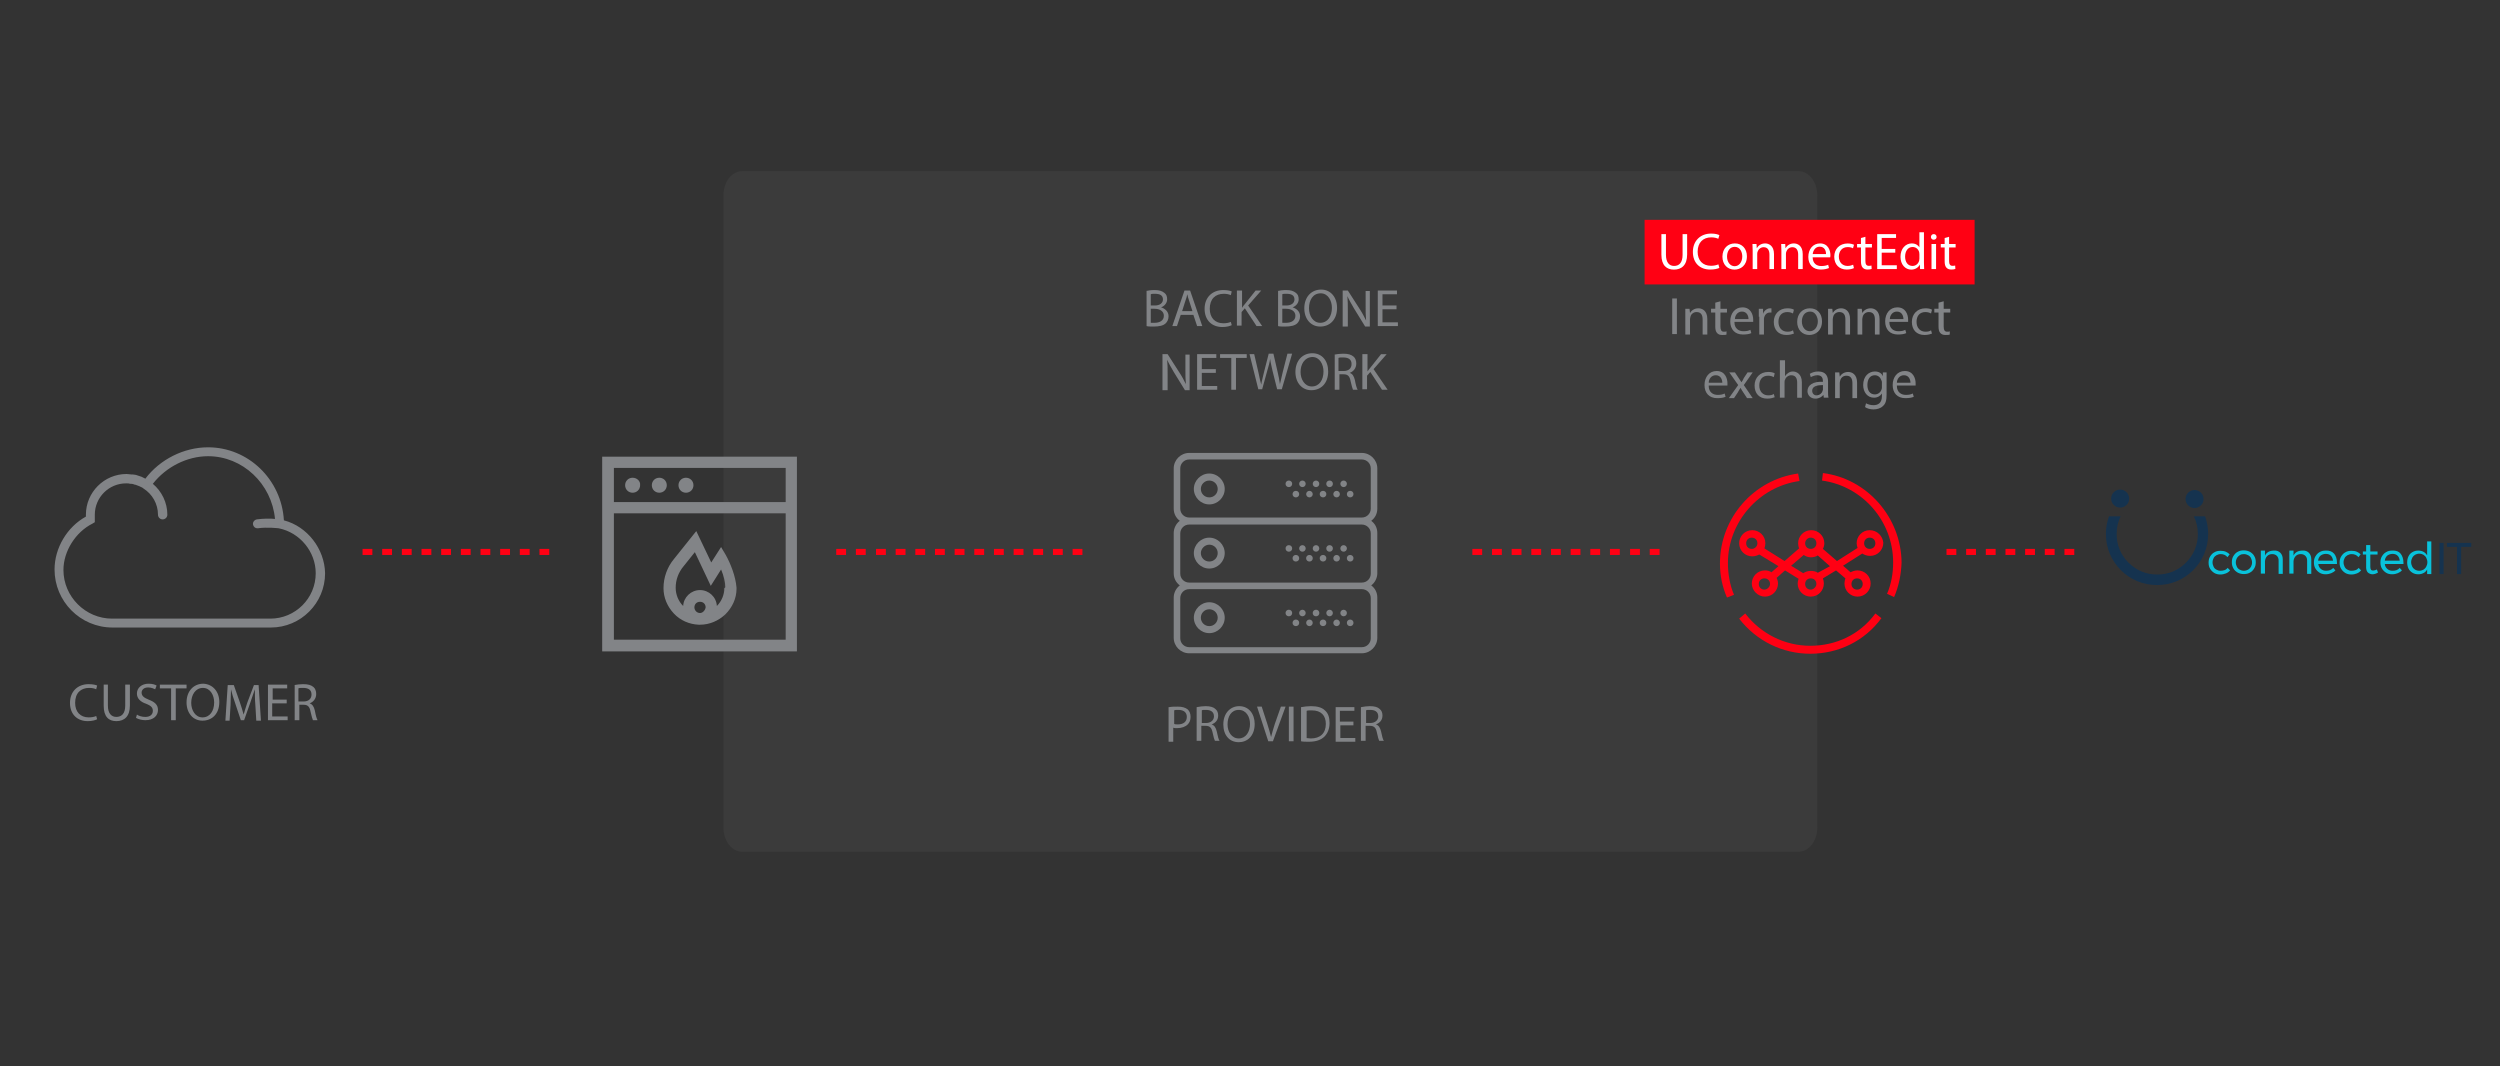 <?xml version="1.0" encoding="utf-8"?>
<!-- Generator: Adobe Illustrator 16.0.0, SVG Export Plug-In . SVG Version: 6.00 Build 0)  -->
<!DOCTYPE svg PUBLIC "-//W3C//DTD SVG 1.1//EN" "http://www.w3.org/Graphics/SVG/1.1/DTD/svg11.dtd">
<svg version="1.1" id="Layer_1" xmlns="http://www.w3.org/2000/svg" xmlns:xlink="http://www.w3.org/1999/xlink" x="0px" y="0px"
	 width="800px" height="341.204px" viewBox="0 0 800 341.204" enable-background="new 0 0 800 341.204" xml:space="preserve">
<rect x="0" y="0" width="800" height="341.204" fill="#333333" stroke="none"/>
<g>
	<path opacity="0.1" fill="#828487" enable-background="new    " d="M581.538,264.763c0,4.348-2.692,7.791-5.991,7.791H237.486
		c-3.297,0-5.988-3.443-5.988-7.791V62.557c0-4.345,2.691-7.789,5.988-7.789h338.061c3.299,0,5.991,3.443,5.991,7.789V264.763z"/>
	<rect x="526.27" y="70.346" fill="#FF0013" width="105.603" height="20.671"/>
	<g>
		<g>
			<path fill="#828487" d="M232.243,177.588l-1.496-2.541l-3.149,4.938l-4.789-10.037l-7.188,8.99
				c-2.102,2.549-3.301,5.84-3.301,9.284c0,2.997,1.199,5.841,3.301,8.09c2.093,2.251,4.936,3.45,7.934,3.596
				c0.152,0,0.304,0,0.45,0l0,0l0,0l0,0c2.993,0,5.843-1.197,8.093-3.296c2.244-2.245,3.591-5.089,3.591-8.237v-0.301
				C235.389,184.333,233.744,180.29,232.243,177.588z M224.005,196.167C223.858,196.167,223.858,196.167,224.005,196.167
				c-1.051,0-1.797-0.903-1.797-1.797c0-1.053,0.746-1.799,1.797-1.799c1.052,0,1.8,0.747,1.8,1.799
				C225.657,195.262,224.906,196.167,224.005,196.167z M231.794,188.223c0,2.104-0.897,4.195-2.398,5.693l0,0
				c-0.147-2.845-2.544-5.094-5.391-5.094c-2.847,0-5.245,2.25-5.391,5.094c-1.499-1.498-2.395-3.59-2.395-5.84
				c0-2.545,0.896-4.943,2.54-6.893l3.596-4.49l5.094,10.782l3.298-5.241c0.897,2.098,1.351,4.189,1.351,5.693L231.794,188.223
				L231.794,188.223z"/>
		</g>
	</g>
	<g>
		<g>
			<path fill="#828487" d="M192.699,146.136v62.311h62.314v-62.311H192.699z M251.418,204.7h-54.975v-40.438h54.975V204.7z
				 M251.418,160.665h-54.975v-10.933h54.975V160.665z"/>
		</g>
	</g>
	<g>
		<g>
			<path fill="#828487" d="M202.436,152.876c-1.35,0-2.396,1.049-2.396,2.397s1.047,2.397,2.396,2.397
				c1.352,0,2.398-1.049,2.398-2.397C204.986,153.925,203.787,152.876,202.436,152.876z"/>
		</g>
	</g>
	<g>
		<g>
			<path fill="#828487" d="M210.975,152.876c-1.346,0-2.393,1.049-2.393,2.397s1.047,2.397,2.393,2.397
				c1.346,0,2.396-1.049,2.396-2.397S212.32,152.876,210.975,152.876z"/>
		</g>
	</g>
	<g>
		<g>
			<path fill="#828487" d="M219.51,152.876c-1.35,0-2.395,1.049-2.395,2.397s1.045,2.397,2.395,2.397
				c1.353,0,2.398-1.049,2.398-2.397S220.862,152.876,219.51,152.876z"/>
		</g>
	</g>
	<g>
		<g>
			<path fill="#FF0013" d="M598.318,169.654c-2.396,0-4.194,1.945-4.194,4.195c0,0.446,0.147,1.046,0.294,1.493l-6.587,4.195
				l-4.495-3.891c0.299-0.6,0.447-1.199,0.447-1.798c0-2.396-1.939-4.195-4.189-4.195c-2.397,0-4.196,1.945-4.196,4.195
				c0,0.599,0.149,1.198,0.301,1.646l-4.644,4.043l-6.438-4.043c0.153-0.447,0.299-1.047,0.299-1.646
				c0-2.396-1.944-4.195-4.194-4.195c-2.396,0-4.191,1.945-4.191,4.195c0,2.392,1.942,4.188,4.191,4.188
				c0.899,0,1.65-0.299,2.25-0.599l6.136,3.743l-2.243,1.949c-0.601-0.445-1.349-0.598-2.093-0.598
				c-2.398,0-4.196,1.944-4.196,4.194c0,2.245,1.943,4.194,4.196,4.194c2.392,0,4.189-1.949,4.189-4.194
				c0-0.599-0.147-1.198-0.455-1.798l2.703-2.396l4.34,2.691c-0.149,0.451-0.297,1.051-0.297,1.503c0,2.397,1.945,4.194,4.195,4.194
				c2.397,0,4.188-1.949,4.188-4.194c0-0.599-0.145-1.198-0.299-1.649l4.195-2.545l2.996,2.545
				c-0.152,0.451-0.299,1.051-0.299,1.649c0,2.397,1.944,4.194,4.188,4.194c2.398,0,4.196-1.949,4.196-4.194
				c0-2.397-1.946-4.194-4.196-4.194c-0.893,0-1.645,0.299-2.244,0.598l-2.397-2.096l6.146-3.896
				c0.746,0.446,1.492,0.751,2.544,0.751c2.395,0,4.19-1.951,4.19-4.195C602.509,171.599,600.711,169.654,598.318,169.654z
				 M560.572,175.647c-1.053,0-1.799-0.752-1.799-1.798c0-1.052,0.745-1.798,1.799-1.798c1.047,0,1.798,0.746,1.798,1.798
				C562.37,174.896,561.466,175.647,560.572,175.647z M564.615,188.674c-1.047,0-1.799-0.746-1.799-1.797s0.752-1.799,1.799-1.799
				s1.799,0.748,1.799,1.799C566.414,187.776,565.514,188.674,564.615,188.674z M594.271,185.079c1.053,0,1.799,0.748,1.799,1.799
				s-0.746,1.797-1.799,1.797c-1.052,0-1.798-0.746-1.798-1.797S593.221,185.079,594.271,185.079z M579.445,172.051
				c1.047,0,1.797,0.746,1.797,1.798c0,1.046-0.75,1.798-1.797,1.798c-1.052,0-1.799-0.752-1.799-1.798
				C577.646,172.945,578.395,172.051,579.445,172.051z M579.445,188.674c-1.052,0-1.799-0.746-1.799-1.797s0.747-1.799,1.799-1.799
				c1.047,0,1.797,0.748,1.797,1.799C581.242,187.776,580.34,188.674,579.445,188.674z M581.689,183.286
				c-0.601-0.451-1.498-0.599-2.244-0.599c-0.903,0-1.799,0.294-2.397,0.747l-3.896-2.396l4.043-3.449
				c0.601,0.451,1.498,0.752,2.25,0.752c0.746,0,1.494-0.152,2.244-0.6l3.893,3.443L581.689,183.286z M598.318,175.647
				c-1.052,0-1.797-0.752-1.797-1.798c0-1.052,0.745-1.798,1.797-1.798c1.048,0,1.799,0.746,1.799,1.798
				C600.117,174.896,599.366,175.647,598.318,175.647z"/>
			<path fill="#FF0013" d="M583.336,151.378l-0.293,2.397c13.027,1.798,22.762,13.035,22.762,26.21c0,3.448-0.6,6.893-1.948,10.035
				l2.25,1.053c1.497-3.449,2.247-7.188,2.396-11.088C608.354,165.609,597.566,153.176,583.336,151.378L583.336,151.378z"/>
			<path fill="#FF0013" d="M579.295,206.649c-8.24,0-15.879-3.895-20.824-10.336l-1.942,1.65
				c5.539,7.188,13.928,11.236,22.768,11.236c8.988,0,17.373-4.049,22.762-11.388l-1.938-1.499
				C595.17,203.054,587.531,206.649,579.295,206.649L579.295,206.649z"/>
			<path fill="#FF0013" d="M575.85,153.925l-0.453-2.397c-14.225,1.947-25.013,14.231-25.013,28.762
				c0,3.891,0.753,7.486,2.245,10.93l2.25-0.895c-1.346-3.148-1.944-6.744-1.944-10.188
				C552.935,167.104,562.816,155.722,575.85,153.925z"/>
		</g>
	</g>
	<path fill="#828487" d="M90.846,166.505c-0.746-13.03-11.381-23.366-24.261-23.366c-7.791,0-15.429,3.896-20.073,10.037
		c-0.15,0-0.15-0.15-0.299-0.15c-0.299-0.15-0.598-0.3-0.898-0.45c-0.152,0-0.301-0.15-0.447-0.15
		c-0.305-0.149-0.6-0.149-0.903-0.299c-0.147,0-0.296-0.149-0.446-0.149c-0.302,0-0.6-0.15-1.048-0.15c-0.151,0-0.304,0-0.452,0
		c-0.453,0-0.898-0.15-1.498-0.15c-7.191,0-13.033,5.844-13.033,13.033c0,0.149,0,0.3,0,0.599l0,0
		c-5.988,3.294-10.035,10.033-10.035,16.926c0,10.183,8.236,18.573,18.58,18.573h35.348c0.146,0,0.295,0,0.448,0h0.151h0.146
		c0.148,0,0.301,0,0.452,0h14.078c9.587,0,17.37-7.792,17.37-17.375C103.879,175.647,98.339,168.455,90.846,166.505z
		 M86.505,197.963H72.426c-0.152,0-0.152,0-0.301,0h-0.451h-0.295c-0.151,0-0.151,0-0.306,0H35.879
		c-8.539,0-15.578-7.039-15.578-15.582c0-5.987,3.895-12.127,9.289-14.824l0.748-0.453v-0.896c0-0.15,0-0.299,0-0.599v-0.3v-0.299
		c0-0.15,0-0.3,0-0.3c0-5.543,4.494-10.035,10.029-10.035c0.452,0,0.904,0,1.353,0.149c0.149,0,0.298,0,0.298,0
		c0.452,0,0.748,0.149,1.198,0.3h0.147c0.453,0.15,0.753,0.3,1.199,0.449c0.152,0,0.152,0.149,0.305,0.149
		c0.295,0.151,0.748,0.3,1.047,0.601c2.844,1.797,4.641,4.941,4.641,8.387c0,0.749,0.602,1.498,1.5,1.498
		c0.744,0,1.498-0.599,1.498-1.498c0-3.896-1.798-7.489-4.643-9.886c4.194-5.392,10.93-8.837,17.675-8.837
		c11.081,0,20.366,8.837,21.417,20.071c-1.497-0.149-3.743-0.149-5.846,0.15c-0.746,0.15-1.34,0.896-1.193,1.648
		c0.147,0.747,0.747,1.199,1.348,1.199h0.15c3.144-0.452,6.593,0,6.74,0c6.74,1.345,11.83,7.484,11.83,14.378
		C101.031,191.524,94.443,197.963,86.505,197.963z"/>
	<g enable-background="new    ">
		<path fill="#828487" d="M31.084,230.165c-0.602,0.299-1.648,0.6-2.996,0.6c-3.293,0-5.691-2.098-5.691-5.842
			c0-3.596,2.398-5.992,5.995-5.992c1.493,0,2.392,0.299,2.692,0.447l-0.301,1.199c-0.6-0.295-1.348-0.449-2.244-0.449
			c-2.697,0-4.494,1.646-4.494,4.795c0,2.845,1.643,4.643,4.347,4.643c0.894,0,1.792-0.152,2.392-0.447L31.084,230.165z"/>
		<path fill="#828487" d="M34.526,219.083v6.739c0,2.546,1.198,3.591,2.702,3.591c1.646,0,2.845-1.045,2.845-3.591v-6.739h1.491
			v6.739c0,3.443-1.797,4.942-4.336,4.942c-2.396,0-4.047-1.352-4.047-4.942v-6.739H34.526z"/>
		<path fill="#828487" d="M43.816,228.667c0.598,0.453,1.649,0.748,2.695,0.748c1.494,0,2.398-0.748,2.398-1.945
			c0-1.047-0.6-1.646-2.098-2.245c-1.799-0.599-2.996-1.651-2.996-3.296c0-1.799,1.498-3.145,3.742-3.145
			c1.199,0,2.1,0.301,2.551,0.594l-0.451,1.199c-0.301-0.147-1.2-0.6-2.25-0.6c-1.494,0-2.094,0.904-2.094,1.65
			c0,1.052,0.75,1.65,2.244,2.25c1.95,0.746,2.996,1.646,2.996,3.291c0,1.799-1.351,3.295-4.043,3.295
			c-1.046,0-2.244-0.299-2.994-0.746L43.816,228.667z"/>
		<path fill="#828487" d="M54.598,220.282h-3.441v-1.199h8.537v1.199h-3.449v10.182h-1.493v-10.182H54.598z"/>
		<path fill="#828487" d="M70.181,224.624c0,3.896-2.396,5.988-5.395,5.988c-2.996,0-5.093-2.396-5.093-5.841
			c0-3.597,2.249-5.987,5.387-5.987C68.079,218.93,70.181,221.327,70.181,224.624z M61.191,224.922c0,2.398,1.351,4.644,3.595,4.644
			c2.398,0,3.745-2.099,3.745-4.794c0-2.245-1.2-4.643-3.597-4.643C62.542,220.127,61.191,222.374,61.191,224.922z"/>
		<path fill="#828487" d="M81.71,225.522c-0.151-1.646-0.151-3.443-0.151-4.945l0,0c-0.448,1.35-0.896,2.701-1.494,4.346
			l-1.95,5.541h-1.046l-1.799-5.389c-0.6-1.65-1.046-3.147-1.351-4.498l0,0c0,1.502-0.147,3.301-0.147,5.098l-0.301,4.938h-1.346
			l0.748-11.382h1.948l1.948,5.542c0.451,1.352,0.896,2.697,1.195,3.896l0,0c0.301-1.199,0.748-2.394,1.201-3.896l2.098-5.542h1.492
			l0.751,11.382H82.01L81.71,225.522z"/>
		<path fill="#828487" d="M91.594,225.075h-4.49v4.19h4.943v1.198h-6.295v-11.381h6.146v1.199h-4.642v3.596h4.49v1.197H91.594
			L91.594,225.075z"/>
		<path fill="#828487" d="M94.143,219.229c0.754-0.146,1.799-0.299,2.844-0.299c1.646,0,2.551,0.299,3.297,0.898
			c0.598,0.453,0.899,1.346,0.899,2.25c0,1.493-0.899,2.545-2.098,2.996l0,0c0.899,0.295,1.345,1.047,1.652,2.246
			c0.294,1.646,0.598,2.691,0.892,3.143h-1.494c-0.15-0.299-0.45-1.344-0.75-2.695c-0.3-1.646-0.9-2.245-2.246-2.245h-1.35v4.94
			h-1.494V219.23L94.143,219.229L94.143,219.229z M95.641,224.476h1.498c1.646,0,2.546-0.904,2.546-2.25
			c0-1.499-1.052-2.099-2.698-2.099c-0.744,0-1.197,0-1.492,0.153v4.194L95.641,224.476L95.641,224.476z"/>
	</g>
	<g enable-background="new    ">
		<path fill="#828487" d="M374.236,226.273c0.752-0.151,1.651-0.151,2.701-0.151c1.346,0,2.393,0.299,3.141,0.899
			c0.599,0.595,0.902,1.347,0.902,2.392c0,1.051-0.304,1.799-0.902,2.397c-0.748,0.751-1.939,1.198-3.445,1.198
			c-0.444,0-0.893,0-1.197-0.147v4.496h-1.494v-11.083L374.236,226.273L374.236,226.273z M375.74,231.663
			c0.293,0.147,0.746,0.147,1.197,0.147c1.799,0,2.846-0.896,2.846-2.397c0-1.492-1.047-2.244-2.697-2.244
			c-0.6,0-1.053,0-1.346,0.151V231.663z"/>
		<path fill="#828487" d="M383.074,226.273c0.752-0.151,1.799-0.304,2.703-0.304c1.49,0,2.537,0.304,3.137,0.904
			c0.6,0.447,0.903,1.193,0.903,2.092c0,1.498-0.903,2.397-2.097,2.845l0,0c0.899,0.304,1.346,1.051,1.646,2.25
			c0.299,1.499,0.599,2.696,0.898,2.991h-1.498c-0.147-0.293-0.453-1.192-0.748-2.691c-0.299-1.498-0.896-2.097-2.242-2.097h-1.353
			v4.788h-1.499v-10.777L383.074,226.273L383.074,226.273z M384.425,231.364h1.497c1.5,0,2.546-0.9,2.546-2.099
			c0-1.498-1.046-2.097-2.546-2.097c-0.744,0-1.196,0-1.346,0.151v4.043L384.425,231.364L384.425,231.364z"/>
		<path fill="#828487" d="M401.499,231.663c0,3.896-2.397,5.842-5.093,5.842c-2.992,0-4.942-2.246-4.942-5.693
			c0-3.596,2.245-5.841,5.091-5.841C399.549,225.969,401.499,228.368,401.499,231.663z M392.814,231.811
			c0,2.396,1.346,4.494,3.592,4.494c2.25,0,3.597-2.098,3.597-4.643c0-2.25-1.2-4.494-3.597-4.494
			C394.015,227.168,392.814,229.265,392.814,231.811z"/>
		<path fill="#828487" d="M405.842,237.204l-3.591-11.082h1.494l1.797,5.541c0.447,1.498,0.899,2.85,1.198,4.195l0,0
			c0.301-1.346,0.754-2.697,1.201-4.195l1.948-5.541h1.494l-4.045,11.082H405.842z"/>
		<path fill="#828487" d="M413.934,226.122v11.082h-1.498v-11.082H413.934z"/>
		<path fill="#828487" d="M416.477,226.273c0.9-0.151,1.947-0.304,2.998-0.304c2.099,0,3.591,0.451,4.494,1.352
			c1.047,0.895,1.494,2.245,1.494,4.043c0,1.797-0.6,3.297-1.645,4.342c-1.05,1.051-2.692,1.651-4.943,1.651
			c-1.052,0-1.945,0-2.544-0.153v-10.931H416.477z M417.976,236.159c0.303,0,0.899,0.146,1.499,0.146
			c2.99,0,4.791-1.646,4.791-4.642c0-2.697-1.496-4.343-4.489-4.343c-0.754,0-1.353,0-1.648,0.147v8.689h-0.152V236.159z"/>
		<path fill="#828487" d="M433.253,232.116h-4.341v4.043h4.789v1.198h-6.289v-11.083h5.995v1.193h-4.645v3.449h4.338v1.199H433.253
			L433.253,232.116z"/>
		<path fill="#828487" d="M435.649,226.273c0.755-0.151,1.801-0.304,2.697-0.304c1.498,0,2.545,0.304,3.146,0.904
			c0.6,0.447,0.897,1.193,0.897,2.092c0,1.498-0.897,2.397-2.098,2.845l0,0c0.898,0.304,1.352,1.051,1.646,2.25
			c0.305,1.499,0.601,2.696,0.903,2.991h-1.502c-0.147-0.293-0.447-1.192-0.746-2.691c-0.301-1.498-0.9-2.097-2.246-2.097h-1.346
			v4.788h-1.504v-10.777L435.649,226.273L435.649,226.273z M437.002,231.364h1.494c1.496,0,2.549-0.9,2.549-2.099
			c0-1.498-1.053-2.097-2.549-2.097c-0.748,0-1.201,0-1.347,0.151v4.043L437.002,231.364L437.002,231.364z"/>
	</g>
	<g enable-background="new    ">
		<path fill="#828487" d="M366.75,93.112c0.6-0.15,1.645-0.3,2.697-0.3c1.498,0,2.392,0.3,3.145,0.899
			c0.598,0.45,0.896,1.049,0.896,2.097c0,1.049-0.746,2.098-1.943,2.548l0,0c1.047,0.299,2.396,1.198,2.396,2.844
			c0,1.049-0.453,1.798-0.904,2.247c-0.746,0.749-2.092,1.049-3.89,1.049c-1.044,0-1.798,0-2.244-0.15V93.112H366.75z
			 M368.248,97.756h1.347c1.499,0,2.549-0.749,2.549-1.948c0-1.348-1.05-1.797-2.549-1.797c-0.748,0-1.046,0-1.347,0.15V97.756z
			 M368.248,103.297c0.301,0,0.746,0,1.199,0c1.498,0,2.99-0.598,2.99-2.247c0-1.496-1.344-2.245-2.99-2.245h-1.199V103.297z"/>
		<path fill="#828487" d="M377.834,100.751l-1.201,3.596h-1.493l3.89-11.385h1.801l3.896,11.385h-1.651l-1.199-3.596H377.834z
			 M381.58,99.555l-1.051-3.297c-0.299-0.749-0.451-1.498-0.6-2.096l0,0c-0.146,0.749-0.3,1.348-0.6,2.096l-1.047,3.297H381.58z"/>
		<path fill="#828487" d="M394.16,104.046c-0.6,0.3-1.65,0.601-2.996,0.601c-3.297,0-5.693-2.099-5.693-5.841
			c0-3.596,2.396-5.993,5.993-5.993c1.498,0,2.397,0.3,2.696,0.45l-0.299,1.198c-0.6-0.299-1.352-0.449-2.245-0.449
			c-2.702,0-4.493,1.648-4.493,4.794c0,2.844,1.645,4.642,4.341,4.642c0.899,0,1.798-0.15,2.397-0.449L394.16,104.046z"/>
		<path fill="#828487" d="M395.959,92.962h1.498v5.544l0,0c0.294-0.449,0.598-0.898,0.895-1.198l3.447-4.346h1.799l-4.194,4.794
			l4.493,6.59H402.1l-3.748-5.691l-1.047,1.199v4.342h-1.494V92.962H395.959z"/>
		<path fill="#828487" d="M408.838,93.112c0.601-0.15,1.652-0.3,2.698-0.3c1.497,0,2.396,0.3,3.144,0.899
			c0.601,0.45,0.899,1.049,0.899,2.097c0,1.049-0.752,2.098-1.95,2.548l0,0c1.051,0.299,2.396,1.198,2.396,2.844
			c0,1.049-0.446,1.798-0.896,2.247c-0.75,0.749-2.098,1.049-3.895,1.049c-1.054,0-1.8,0-2.25-0.15V93.112H408.838z M410.338,97.756
			h1.352c1.492,0,2.54-0.749,2.54-1.948c0-1.348-1.048-1.797-2.54-1.797c-0.751,0-1.053,0-1.352,0.15V97.756z M410.338,103.297
			c0.299,0,0.751,0,1.198,0c1.497,0,2.997-0.598,2.997-2.247c0-1.496-1.353-2.245-2.997-2.245h-1.198V103.297z"/>
		<path fill="#828487" d="M427.86,98.506c0,3.893-2.397,5.991-5.396,5.991c-2.99,0-5.088-2.397-5.088-5.841
			c0-3.596,2.244-5.993,5.393-5.993C425.768,92.663,427.86,95.06,427.86,98.506z M418.875,98.656c0,2.395,1.346,4.642,3.59,4.642
			c2.398,0,3.748-2.097,3.748-4.792c0-2.248-1.197-4.645-3.595-4.645C420.073,93.861,418.875,96.109,418.875,98.656z"/>
		<path fill="#828487" d="M429.656,104.347V92.962h1.646l3.75,5.844c0.896,1.346,1.497,2.544,2.098,3.743l0,0
			c-0.147-1.498-0.147-2.994-0.147-4.642v-4.794h1.346v11.384h-1.498l-3.597-5.841c-0.751-1.348-1.499-2.547-2.098-3.896l0,0
			c0.146,1.498,0.146,2.847,0.146,4.794v4.942h-1.646V104.347L429.656,104.347z"/>
		<path fill="#828487" d="M446.885,98.955h-4.494v4.193h4.941v1.198h-6.439V92.962h6.146v1.2h-4.646v3.595h4.494L446.885,98.955
			L446.885,98.955z"/>
	</g>
	<g enable-background="new    ">
		<path fill="#828487" d="M371.991,124.718v-11.385h1.646l3.748,5.841c0.898,1.348,1.5,2.548,2.092,3.746l0,0
			c-0.146-1.499-0.146-2.997-0.146-4.646v-4.792h1.347v11.384h-1.493l-3.596-5.843c-0.752-1.348-1.5-2.545-2.1-3.893l0,0
			c0.148,1.498,0.148,2.843,0.148,4.792v4.944h-1.646V124.718L371.991,124.718z"/>
		<path fill="#828487" d="M389.066,119.325h-4.49v4.195h4.938v1.198h-6.439v-11.385h6.146v1.199h-4.644v3.594h4.49L389.066,119.325
			L389.066,119.325z"/>
		<path fill="#828487" d="M393.861,114.532h-3.443v-1.199h8.533v1.199h-3.443v10.186h-1.493v-10.186H393.861z"/>
		<path fill="#828487" d="M402.699,124.718l-2.847-11.385h1.494l1.353,5.841c0.3,1.498,0.599,2.847,0.897,3.895l0,0
			c0.147-1.198,0.601-2.547,0.9-4.045l1.491-5.841h1.505l1.344,5.841c0.301,1.348,0.6,2.698,0.748,3.896l0,0
			c0.305-1.198,0.598-2.548,0.904-3.896l1.491-5.841h1.498l-3.297,11.385h-1.49l-1.504-5.993c-0.295-1.499-0.6-2.545-0.747-3.744
			l0,0c-0.146,1.198-0.452,2.245-0.899,3.744l-1.646,5.993h-1.196L402.699,124.718L402.699,124.718z"/>
		<path fill="#828487" d="M425.016,118.875c0,3.896-2.396,5.993-5.395,5.993c-2.996,0-5.088-2.397-5.088-5.843
			c0-3.593,2.246-5.99,5.393-5.99C423.064,113.035,425.016,115.432,425.016,118.875z M416.178,119.025
			c0,2.397,1.353,4.645,3.599,4.645c2.396,0,3.741-2.098,3.741-4.794c0-2.245-1.198-4.642-3.592-4.642
			C417.377,114.383,416.178,116.63,416.178,119.025z"/>
		<path fill="#828487" d="M426.965,113.484c0.746-0.15,1.799-0.3,2.846-0.3c1.646,0,2.546,0.3,3.291,0.899
			c0.601,0.449,0.904,1.349,0.904,2.248c0,1.496-0.904,2.544-2.103,2.994l0,0c0.902,0.299,1.35,1.048,1.649,2.247
			c0.3,1.648,0.599,2.697,0.897,3.146h-1.498c-0.146-0.3-0.451-1.348-0.746-2.697c-0.304-1.648-0.904-2.248-2.246-2.248h-1.35v4.944
			h-1.498v-11.234L426.965,113.484L426.965,113.484z M428.459,118.725h1.5c1.648,0,2.543-0.898,2.543-2.245
			c0-1.498-1.047-2.097-2.691-2.097c-0.752,0-1.198,0-1.497,0.149v4.193H428.459z"/>
		<path fill="#828487" d="M436.098,113.333h1.504v5.542l0,0c0.296-0.449,0.6-0.899,0.896-1.198l3.442-4.343h1.798l-4.194,4.792
			l4.499,6.592h-1.799l-3.746-5.693l-1.046,1.199v4.345h-1.501v-11.235L436.098,113.333L436.098,113.333z"/>
	</g>
	<g enable-background="new    ">
		<path fill="#828487" d="M536.604,95.509v11.385h-1.497V95.509H536.604z"/>
		<path fill="#828487" d="M539.303,101.051c0-0.899,0-1.496,0-2.245h1.344l0.154,1.346l0,0c0.446-0.747,1.345-1.496,2.696-1.496
			c1.198,0,2.845,0.749,2.845,3.443v4.945h-1.5v-4.795c0-1.349-0.45-2.395-1.943-2.395c-1.053,0-1.8,0.747-1.95,1.496
			c0,0.15-0.146,0.45-0.146,0.749v4.945h-1.498L539.303,101.051L539.303,101.051z"/>
		<path fill="#828487" d="M550.537,96.409v2.397h2.092v1.196h-2.092v4.495c0,1.049,0.293,1.648,1.045,1.648
			c0.447,0,0.754,0,0.9-0.149v1.049c-0.301,0.149-0.748,0.149-1.347,0.149c-0.753,0-1.2-0.149-1.649-0.6
			c-0.449-0.449-0.597-1.198-0.597-2.097v-4.495h-1.352v-1.196h1.352v-1.948L550.537,96.409z"/>
		<path fill="#828487" d="M555.025,103.148c0,1.948,1.352,2.847,2.846,2.847c1.05,0,1.648-0.15,2.25-0.45l0.299,1.048
			c-0.6,0.3-1.499,0.451-2.697,0.451c-2.544,0-4.042-1.649-4.042-4.196c0-2.546,1.498-4.492,3.896-4.492
			c2.69,0,3.442,2.395,3.442,3.893c0,0.299,0,0.599,0,0.749h-5.993L555.025,103.148L555.025,103.148z M559.52,102.099
			c0-0.898-0.45-2.397-2.096-2.397c-1.493,0-2.245,1.349-2.245,2.397H559.52z"/>
		<path fill="#828487" d="M562.816,101.35c0-0.899,0-1.795,0-2.544h1.352v1.646l0,0c0.295-1.046,1.346-1.795,2.246-1.795
			c0.146,0,0.294,0,0.447,0v1.346c-0.153,0-0.302,0-0.447,0c-1.047,0-1.799,0.75-1.951,1.949c0,0.149,0,0.449,0,0.749v4.345h-1.493
			v-5.694h-0.153V101.35z"/>
		<path fill="#828487" d="M574.051,106.744c-0.444,0.15-1.197,0.45-2.396,0.45c-2.552,0-4.044-1.648-4.044-4.195
			s1.799-4.343,4.344-4.343c0.898,0,1.65,0.15,2.096,0.45l-0.298,1.196c-0.3-0.15-0.898-0.447-1.798-0.447
			c-1.946,0-2.851,1.346-2.851,3.144c0,1.947,1.197,3.146,2.851,3.146c0.898,0,1.344-0.149,1.798-0.45L574.051,106.744z"/>
		<path fill="#828487" d="M583.043,102.848c0,2.997-2.104,4.345-4.049,4.345c-2.251,0-3.896-1.648-3.896-4.195
			c0-2.697,1.8-4.343,4.043-4.343C581.538,98.656,583.043,100.302,583.043,102.848z M576.596,102.848
			c0,1.799,1.052,3.147,2.545,3.147c1.504,0,2.55-1.348,2.55-3.147c0-1.348-0.75-3.146-2.396-3.146
			C577.342,99.702,576.596,101.35,576.596,102.848z"/>
		<path fill="#828487" d="M584.98,101.051c0-0.899,0-1.496,0-2.245h1.353l0.153,1.346l0,0c0.445-0.747,1.345-1.496,2.688-1.496
			c1.199,0,2.847,0.749,2.847,3.443v4.945h-1.494v-4.795c0-1.349-0.446-2.395-1.95-2.395c-1.046,0-1.798,0.747-1.946,1.496
			c0,0.15-0.145,0.45-0.145,0.749v4.945h-1.506V101.051L584.98,101.051z"/>
		<path fill="#828487" d="M594.418,101.051c0-0.899,0-1.496,0-2.245h1.352l0.152,1.346l0,0c0.447-0.747,1.346-1.496,2.692-1.496
			c1.198,0,2.845,0.749,2.845,3.443v4.945h-1.494v-4.795c0-1.349-0.447-2.395-1.95-2.395c-1.046,0-1.798,0.747-1.943,1.496
			c0,0.15-0.148,0.45-0.148,0.749v4.945h-1.504L594.418,101.051L594.418,101.051z"/>
		<path fill="#828487" d="M604.607,103.148c0,1.948,1.35,2.847,2.844,2.847c1.051,0,1.646-0.15,2.244-0.45l0.305,1.048
			c-0.599,0.3-1.498,0.451-2.697,0.451c-2.544,0-4.047-1.649-4.047-4.196c0-2.546,1.503-4.492,3.899-4.492
			c2.693,0,3.443,2.395,3.443,3.893c0,0.299,0,0.599,0,0.749h-5.991V103.148L604.607,103.148z M609.098,102.099
			c0-0.898-0.447-2.397-2.094-2.397c-1.499,0-2.245,1.349-2.245,2.397H609.098z"/>
		<path fill="#828487" d="M618.239,106.744c-0.452,0.15-1.198,0.45-2.397,0.45c-2.549,0-4.043-1.648-4.043-4.195
			s1.799-4.343,4.342-4.343c0.9,0,1.646,0.15,2.1,0.45l-0.307,1.196c-0.295-0.15-0.893-0.447-1.793-0.447
			c-1.944,0-2.848,1.346-2.848,3.144c0,1.947,1.197,3.146,2.848,3.146c0.9,0,1.347-0.149,1.793-0.45L618.239,106.744z"/>
		<path fill="#828487" d="M621.981,96.409v2.397h2.099v1.196h-2.099v4.495c0,1.049,0.3,1.648,1.05,1.648
			c0.449,0,0.748,0,0.896-0.149v1.049c-0.295,0.149-0.748,0.149-1.346,0.149c-0.747,0-1.199-0.149-1.651-0.6
			c-0.446-0.449-0.601-1.198-0.601-2.097v-4.495h-1.345v-1.196h1.345v-1.948L621.981,96.409z"/>
	</g>
	<g enable-background="new    ">
		<path fill="#828487" d="M546.789,123.52c0,1.947,1.35,2.844,2.843,2.844c1.053,0,1.651-0.149,2.25-0.45l0.301,1.049
			c-0.601,0.3-1.497,0.449-2.695,0.449c-2.547,0-4.045-1.648-4.045-4.192c0-2.547,1.498-4.495,3.896-4.495
			c2.691,0,3.442,2.397,3.442,3.896c0,0.3,0,0.6,0,0.75h-5.991V123.52L546.789,123.52z M551.137,122.471
			c0-0.899-0.452-2.397-2.1-2.397c-1.498,0-2.248,1.348-2.248,2.397H551.137z"/>
		<path fill="#828487" d="M555.179,119.175l1.198,1.798c0.3,0.449,0.598,0.898,0.898,1.348l0,0c0.301-0.449,0.596-0.899,0.746-1.348
			l1.199-1.798h1.646l-2.846,4.045l2.846,4.192h-1.799l-1.193-1.797c-0.299-0.447-0.6-0.897-0.9-1.496l0,0
			c-0.298,0.449-0.598,0.899-0.896,1.496l-1.199,1.797h-1.651l2.995-4.192l-2.842-4.045H555.179z"/>
		<path fill="#828487" d="M567.906,127.113c-0.448,0.15-1.198,0.45-2.394,0.45c-2.544,0-4.048-1.648-4.048-4.192
			c0-2.548,1.798-4.346,4.35-4.346c0.894,0,1.644,0.15,2.092,0.45l-0.295,1.198c-0.306-0.15-0.903-0.449-1.797-0.449
			c-1.951,0-2.846,1.348-2.846,3.146c0,1.944,1.198,3.143,2.846,3.143c0.894,0,1.346-0.15,1.797-0.449L567.906,127.113z"/>
		<path fill="#828487" d="M569.705,115.281h1.502v5.092l0,0c0.294-0.449,0.6-0.749,1.048-1.048c0.446-0.3,0.897-0.45,1.498-0.45
			c1.053,0,2.843,0.749,2.843,3.446v4.942h-1.498v-4.792c0-1.349-0.445-2.397-1.944-2.397c-0.897,0-1.797,0.749-1.945,1.498
			c-0.152,0.151-0.152,0.45-0.152,0.749v4.942h-1.498v-11.982H569.705z"/>
		<path fill="#828487" d="M583.635,127.413l-0.145-1.049l0,0c-0.447,0.6-1.354,1.199-2.551,1.199c-1.646,0-2.546-1.199-2.546-2.395
			c0-1.948,1.798-3.146,4.941-2.997v-0.15c0-0.75-0.152-1.948-1.798-1.948c-0.747,0-1.494,0.299-2.093,0.599l-0.306-1.049
			c0.752-0.449,1.65-0.749,2.703-0.749c2.537,0,3.137,1.648,3.137,3.296v3.144c0,0.75,0,1.349,0.154,1.948h-1.5v0.151H583.635z
			 M583.336,123.22c-1.646,0-3.443,0.3-3.443,1.798c0,0.896,0.601,1.495,1.351,1.495c1.048,0,1.801-0.749,1.947-1.346
			c0-0.149,0.146-0.3,0.146-0.45V123.22z"/>
		<path fill="#828487" d="M587.233,121.422c0-0.899,0-1.498,0-2.247h1.344l0.151,1.348l0,0c0.446-0.749,1.353-1.498,2.698-1.498
			c1.193,0,2.844,0.749,2.844,3.446v4.941h-1.497v-4.792c0-1.349-0.448-2.396-1.946-2.396c-1.052,0-1.796,0.749-1.944,1.499
			c0,0.149-0.152,0.449-0.152,0.749v4.941h-1.496L587.233,121.422L587.233,121.422z"/>
		<path fill="#828487" d="M603.707,119.175c0,0.599,0,1.198,0,2.247v4.792c0,1.947-0.298,2.996-1.198,3.745
			c-0.746,0.75-1.943,1.049-2.991,1.049c-1.052,0-2.104-0.3-2.7-0.749l0.303-1.199c0.6,0.3,1.347,0.599,2.397,0.599
			c1.493,0,2.691-0.749,2.691-2.847v-0.899l0,0c-0.446,0.75-1.35,1.349-2.543,1.349c-2.1,0-3.449-1.796-3.449-4.043
			c0-2.847,1.798-4.345,3.748-4.345c1.494,0,2.244,0.749,2.544,1.498l0,0v-1.198L603.707,119.175L603.707,119.175z M602.209,122.471
			c0-0.3,0-0.45-0.152-0.749c-0.294-0.9-1.046-1.649-2.092-1.649c-1.499,0-2.397,1.198-2.397,3.146c0,1.648,0.752,2.994,2.397,2.994
			c0.896,0,1.798-0.599,2.092-1.496c0.152-0.3,0.152-0.599,0.152-0.749V122.471z"/>
		<path fill="#828487" d="M607.004,123.52c0,1.947,1.35,2.844,2.846,2.844c1.047,0,1.646-0.149,2.244-0.45l0.306,1.049
			c-0.601,0.3-1.503,0.449-2.703,0.449c-2.54,0-4.042-1.648-4.042-4.192c0-2.547,1.502-4.495,3.896-4.495
			c2.697,0,3.449,2.397,3.449,3.896c0,0.3,0,0.6,0,0.75h-5.994L607.004,123.52L607.004,123.52z M611.348,122.471
			c0-0.899-0.451-2.397-2.098-2.397c-1.494,0-2.246,1.348-2.246,2.397H611.348z"/>
	</g>
	<path fill="#FF0013" d="M175.772,177.588h-3.14v-1.94h3.14V177.588z M169.485,177.588h-3.146v-1.94h3.146V177.588z
		 M163.197,177.588h-3.15v-1.94h3.15V177.588z M156.904,177.588h-3.145v-1.94h3.145V177.588z M150.611,177.588h-3.145v-1.94h3.145
		V177.588z M144.324,177.588h-3.15v-1.94h3.15V177.588z M138.031,177.588h-3.146v-1.94h3.146V177.588z M131.736,177.588h-3.144
		v-1.94h3.144V177.588z M125.451,177.588h-3.15v-1.94h3.15V177.588z M119.156,177.588h-3.144v-1.94h3.144V177.588z"/>
	<path fill="#FF0013" d="M531.063,177.588h-3.148v-1.94h3.148V177.588z M524.771,177.588h-3.145v-1.94h3.145V177.588z
		 M518.33,177.588h-3.143v-1.94h3.143V177.588z M512.037,177.588h-3.144v-1.94h3.144V177.588z M505.75,177.588h-3.148v-1.94h3.148
		V177.588z M499.458,177.588h-3.145v-1.94h3.145V177.588z M493.165,177.588h-3.146v-1.94h3.146V177.588z M486.876,177.588h-3.147
		v-1.94h3.147V177.588z M480.59,177.588h-3.148v-1.94h3.148V177.588z M474.292,177.588h-3.14v-1.94h3.14V177.588z"/>
	<path fill="#FF0013" d="M663.771,177.588h-3.144v-1.94h3.144V177.588z M657.479,177.588h-3.144v-1.94h3.144V177.588z
		 M651.189,177.588h-3.148v-1.94h3.148V177.588z M644.898,177.588h-3.144v-1.94h3.144V177.588z M638.605,177.588h-3.146v-1.94h3.146
		V177.588z M632.316,177.588h-3.148v-1.94h3.148V177.588z M626.025,177.588h-3.146v-1.94h3.146V177.588z"/>
	<path fill="#FF0013" d="M346.379,177.588h-3.146v-1.94h3.146V177.588z M340.086,177.588h-3.146v-1.94h3.146V177.588z
		 M333.799,177.588h-3.15v-1.94h3.15V177.588z M327.51,177.588h-3.148v-1.94h3.148V177.588z M321.211,177.588h-3.137v-1.94h3.137
		V177.588z M314.924,177.588h-3.148v-1.94h3.148V177.588z M308.637,177.588h-3.15v-1.94h3.15V177.588z M302.343,177.588h-3.144
		v-1.94h3.144V177.588z M296.052,177.588h-3.144v-1.94h3.144V177.588z M289.763,177.588h-3.147v-1.94h3.147V177.588z
		 M283.473,177.588h-3.145v-1.94h3.145V177.588z M277.029,177.588h-3.143v-1.94h3.143V177.588z M270.738,177.588h-3.145v-1.94h3.145
		V177.588z"/>
	<g>
		<path fill="#828487" d="M386.974,151.528c-2.701,0-4.946,2.247-4.946,4.944c0,2.694,2.245,4.941,4.946,4.941
			c2.692,0,4.937-2.247,4.937-4.941C391.91,153.775,389.666,151.528,386.974,151.528z M386.974,159.167
			c-1.503,0-2.701-1.196-2.701-2.694c0-1.499,1.198-2.697,2.701-2.697c1.494,0,2.692,1.198,2.692,2.697
			C389.666,157.97,388.468,159.167,386.974,159.167z"/>
		<path fill="#828487" d="M429.959,153.775c0.582,0,1.049,0.47,1.049,1.049c0,0.58-0.467,1.049-1.049,1.049
			c-0.58,0-1.047-0.47-1.047-1.049C428.912,154.245,429.379,153.775,429.959,153.775z"/>
		<circle fill="#828487" cx="425.463" cy="154.824" r="1.049"/>
		<circle fill="#828487" cx="432.055" cy="158.119" r="1.047"/>
		<path fill="#828487" d="M427.711,157.072c0.58,0,1.053,0.47,1.053,1.048c0,0.579-0.473,1.046-1.053,1.046
			c-0.578,0-1.049-0.467-1.049-1.046C426.662,157.542,427.133,157.072,427.711,157.072z"/>
		<path fill="#828487" d="M421.126,153.775c0.579,0,1.046,0.47,1.046,1.049c0,0.58-0.467,1.049-1.046,1.049s-1.053-0.47-1.053-1.049
			C420.073,154.245,420.547,153.775,421.126,153.775z"/>
		<circle fill="#828487" cx="423.37" cy="158.119" r="1.047"/>
		<path fill="#828487" d="M416.779,153.775c0.577,0,1.044,0.47,1.044,1.049c0,0.58-0.467,1.049-1.044,1.049
			c-0.581,0-1.049-0.47-1.049-1.049C415.73,154.245,416.198,153.775,416.779,153.775z"/>
		<path fill="#828487" d="M419.021,157.072c0.579,0,1.052,0.47,1.052,1.048c0,0.579-0.473,1.046-1.052,1.046
			s-1.047-0.467-1.047-1.046C417.976,157.542,418.442,157.072,419.021,157.072z"/>
		<circle fill="#828487" cx="412.436" cy="154.824" r="1.049"/>
		<circle fill="#828487" cx="414.68" cy="158.119" r="1.047"/>
		<path fill="#828487" d="M440.74,162.762v-12.88c0-2.697-2.244-4.944-4.938-4.944h-55.273c-2.695,0-4.941,2.248-4.941,4.944v12.88
			c0,1.648,0.752,2.997,1.949,3.896c-1.197,0.899-1.949,2.398-1.949,3.891v12.885c0,1.646,0.752,2.992,1.949,3.896
			c-1.197,0.893-1.949,2.396-1.949,3.89v12.88c0,2.703,2.246,4.947,4.941,4.947h55.273c2.693,0,4.938-2.244,4.938-4.947v-12.88
			c0-1.646-0.748-2.997-1.945-3.89c1.197-0.904,1.945-2.398,1.945-3.896v-12.885c0-1.646-0.748-2.992-1.945-3.891
			C439.992,165.759,440.74,164.41,440.74,162.762z M438.646,191.372v12.881c0,1.498-1.195,2.844-2.844,2.844H380.53
			c-1.5,0-2.845-1.198-2.845-2.844v-12.881c0-1.498,1.2-2.844,2.845-2.844h55.273C437.295,188.528,438.646,189.727,438.646,191.372z
			 M438.646,170.7v12.88c0,1.498-1.195,2.844-2.844,2.844H380.53c-1.5,0-2.845-1.198-2.845-2.844V170.7
			c0-1.498,1.2-2.844,2.845-2.844h55.273C437.295,167.856,438.646,169.056,438.646,170.7z M380.529,165.609
			c-1.5,0-2.845-1.199-2.845-2.847v-12.88c0-1.498,1.2-2.847,2.845-2.847h55.273c1.492,0,2.843,1.198,2.843,2.847v12.88
			c0,1.499-1.194,2.847-2.843,2.847H380.529L380.529,165.609z"/>
		<path fill="#828487" d="M386.974,181.935c2.692,0,4.937-2.245,4.937-4.947c0-2.69-2.244-4.937-4.937-4.937
			c-2.701,0-4.946,2.244-4.946,4.937C382.027,179.69,384.272,181.935,386.974,181.935z M386.974,174.295
			c1.494,0,2.692,1.199,2.692,2.691c0,1.504-1.198,2.702-2.692,2.702c-1.503,0-2.701-1.198-2.701-2.702
			C384.272,175.647,385.471,174.295,386.974,174.295z"/>
		<path fill="#828487" d="M429.959,174.45c0.582,0,1.049,0.467,1.049,1.045c0,0.58-0.467,1.047-1.049,1.047
			c-0.58,0-1.047-0.467-1.047-1.047C428.912,174.917,429.379,174.45,429.959,174.45z"/>
		<circle fill="#828487" cx="425.463" cy="175.496" r="1.046"/>
		<circle fill="#828487" cx="432.055" cy="178.639" r="1.051"/>
		<path fill="#828487" d="M427.711,177.588c0.58,0,1.053,0.472,1.053,1.051c0,0.58-0.473,1.051-1.053,1.051
			c-0.578,0-1.049-0.473-1.049-1.051C426.662,178.06,427.133,177.588,427.711,177.588z"/>
		<path fill="#828487" d="M421.126,174.45c0.579,0,1.046,0.467,1.046,1.045c0,0.58-0.467,1.047-1.046,1.047
			s-1.053-0.467-1.053-1.047C420.073,174.917,420.547,174.45,421.126,174.45z"/>
		<ellipse fill="#828487" cx="423.37" cy="178.639" rx="1.051" ry="1.051"/>
		<path fill="#828487" d="M416.779,174.45c0.577,0,1.044,0.467,1.044,1.045c0,0.58-0.467,1.047-1.044,1.047
			c-0.581,0-1.049-0.467-1.049-1.047C415.73,174.917,416.198,174.45,416.779,174.45z"/>
		<circle fill="#828487" cx="419.021" cy="178.639" r="1.051"/>
		<circle fill="#828487" cx="412.436" cy="175.496" r="1.046"/>
		<circle fill="#828487" cx="414.68" cy="178.639" r="1.051"/>
		<path fill="#828487" d="M386.974,202.606c2.692,0,4.937-2.246,4.937-4.947c0-2.691-2.244-4.937-4.937-4.937
			c-2.701,0-4.946,2.245-4.946,4.937C382.027,200.361,384.272,202.606,386.974,202.606z M386.974,194.967
			c1.494,0,2.692,1.199,2.692,2.691c0,1.504-1.198,2.701-2.692,2.701c-1.503,0-2.701-1.197-2.701-2.701
			C384.272,196.167,385.471,194.967,386.974,194.967z"/>
		<path fill="#828487" d="M429.959,195.116c0.582,0,1.049,0.473,1.049,1.051c0,0.58-0.467,1.047-1.049,1.047
			c-0.58,0-1.047-0.469-1.047-1.047C428.912,195.586,429.379,195.116,429.959,195.116z"/>
		<path fill="#828487" d="M425.463,195.116c0.578,0,1.051,0.473,1.051,1.051c0,0.58-0.473,1.047-1.051,1.047
			s-1.047-0.469-1.047-1.047C424.416,195.586,424.885,195.116,425.463,195.116z"/>
		<circle fill="#828487" cx="432.055" cy="199.31" r="1.051"/>
		<path fill="#828487" d="M427.711,198.258c0.58,0,1.053,0.474,1.053,1.053s-0.473,1.05-1.053,1.05c-0.578,0-1.049-0.472-1.049-1.05
			C426.662,198.731,427.133,198.258,427.711,198.258z"/>
		<circle fill="#828487" cx="421.126" cy="196.165" r="1.049"/>
		<ellipse fill="#828487" cx="423.37" cy="199.31" rx="1.046" ry="1.051"/>
		<path fill="#828487" d="M416.779,195.116c0.577,0,1.044,0.473,1.044,1.051c0,0.58-0.467,1.047-1.044,1.047
			c-0.581,0-1.049-0.469-1.049-1.047C415.73,195.586,416.198,195.116,416.779,195.116z"/>
		<path fill="#828487" d="M419.021,198.258c0.579,0,1.052,0.474,1.052,1.053s-0.473,1.05-1.052,1.05s-1.047-0.472-1.047-1.05
			C417.976,198.731,418.442,198.258,419.021,198.258z"/>
		<circle fill="#828487" cx="412.436" cy="196.165" r="1.049"/>
		<circle fill="#828487" cx="414.68" cy="199.31" r="1.051"/>
	</g>
	<g>
		<path fill="#FFFFFF" d="M533.105,74.927v6.611c0,2.502,1.109,3.563,2.602,3.563c1.657,0,2.718-1.093,2.718-3.563v-6.611h1.458
			v6.512c0,3.431-1.806,4.839-4.227,4.839c-2.286,0-4.009-1.309-4.009-4.772v-6.578L533.105,74.927L533.105,74.927z"/>
		<path fill="#FFFFFF" d="M550.186,85.73c-0.528,0.265-1.59,0.53-2.949,0.53c-3.148,0-5.518-1.988-5.518-5.65
			c0-3.497,2.368-5.866,5.832-5.866c1.393,0,2.271,0.298,2.652,0.497l-0.35,1.176c-0.547-0.265-1.325-0.464-2.254-0.464
			c-2.618,0-4.357,1.673-4.357,4.606c0,2.734,1.573,4.491,4.293,4.491c0.878,0,1.771-0.182,2.353-0.464L550.186,85.73z"/>
		<path fill="#FFFFFF" d="M559.015,82.019c0,2.966-2.054,4.259-3.992,4.259c-2.171,0-3.845-1.591-3.845-4.126
			c0-2.685,1.756-4.258,3.977-4.258C557.457,77.893,559.015,79.566,559.015,82.019z M552.651,82.102
			c0,1.757,1.012,3.082,2.437,3.082c1.394,0,2.437-1.309,2.437-3.115c0-1.358-0.68-3.082-2.403-3.082
			C553.396,78.986,552.651,80.577,552.651,82.102z"/>
		<path fill="#FFFFFF" d="M560.852,80.246c0-0.829-0.018-1.508-0.065-2.17h1.292l0.082,1.325h0.033
			c0.397-0.762,1.326-1.507,2.651-1.507c1.109,0,2.833,0.663,2.833,3.413v4.789h-1.458v-4.624c0-1.292-0.479-2.369-1.854-2.369
			c-0.962,0-1.707,0.679-1.956,1.491c-0.066,0.182-0.101,0.431-0.101,0.679v4.822h-1.457V80.246L560.852,80.246z"/>
		<path fill="#FFFFFF" d="M570.044,80.246c0-0.829-0.017-1.508-0.065-2.17h1.293l0.081,1.325h0.033
			c0.398-0.762,1.326-1.507,2.651-1.507c1.109,0,2.834,0.663,2.834,3.413v4.789h-1.458v-4.624c0-1.292-0.48-2.369-1.856-2.369
			c-0.961,0-1.706,0.679-1.955,1.491c-0.065,0.182-0.1,0.431-0.1,0.679v4.822h-1.458V80.246L570.044,80.246z"/>
		<path fill="#FFFFFF" d="M580.049,82.35c0.033,1.972,1.293,2.784,2.751,2.784c1.044,0,1.674-0.182,2.222-0.414l0.247,1.044
			c-0.514,0.232-1.392,0.497-2.668,0.497c-2.47,0-3.942-1.624-3.942-4.043c0-2.419,1.425-4.325,3.762-4.325
			c2.617,0,3.314,2.303,3.314,3.778c0,0.298-0.033,0.53-0.052,0.679H580.049z M584.324,81.306c0.016-0.928-0.381-2.369-2.021-2.369
			c-1.476,0-2.121,1.358-2.236,2.369H584.324z"/>
		<path fill="#FFFFFF" d="M593.254,85.796c-0.382,0.199-1.228,0.464-2.304,0.464c-2.419,0-3.993-1.641-3.993-4.093
			c0-2.469,1.689-4.258,4.308-4.258c0.861,0,1.624,0.215,2.022,0.414l-0.333,1.127c-0.349-0.199-0.896-0.381-1.689-0.381
			c-1.84,0-2.834,1.358-2.834,3.032c0,1.856,1.194,2.999,2.784,2.999c0.829,0,1.376-0.215,1.79-0.397L593.254,85.796z"/>
		<path fill="#FFFFFF" d="M596.929,75.772v2.303h2.088v1.11h-2.088v4.325c0,0.994,0.281,1.558,1.094,1.558
			c0.382,0,0.663-0.05,0.847-0.1l0.064,1.094c-0.28,0.116-0.729,0.199-1.293,0.199c-0.68,0-1.226-0.215-1.573-0.613
			c-0.413-0.431-0.563-1.143-0.563-2.088v-4.375h-1.243v-1.11h1.243v-1.922L596.929,75.772z"/>
		<path fill="#FFFFFF" d="M606.488,80.859h-4.342v4.027h4.839v1.209h-6.28V74.927h6.031v1.209h-4.591v3.53h4.343V80.859
			L606.488,80.859z"/>
		<path fill="#FFFFFF" d="M615.665,74.33v9.694c0,0.712,0.017,1.524,0.065,2.071h-1.31l-0.065-1.392h-0.033
			c-0.447,0.895-1.426,1.574-2.733,1.574c-1.938,0-3.43-1.641-3.43-4.076c-0.019-2.668,1.641-4.308,3.595-4.308
			c1.229,0,2.055,0.58,2.42,1.226h0.033V74.33H615.665z M614.207,81.339c0-0.182-0.018-0.431-0.066-0.613
			c-0.216-0.928-1.011-1.69-2.104-1.69c-1.508,0-2.403,1.325-2.403,3.099c0,1.624,0.796,2.966,2.37,2.966
			c0.979,0,1.872-0.646,2.138-1.74c0.051-0.199,0.066-0.397,0.066-0.629L614.207,81.339L614.207,81.339z"/>
		<path fill="#FFFFFF" d="M619.705,75.821c0.018,0.498-0.349,0.895-0.928,0.895c-0.515,0-0.878-0.397-0.878-0.895
			c0-0.514,0.381-0.911,0.909-0.911C619.356,74.91,619.705,75.308,619.705,75.821z M618.082,86.095v-8.02h1.457v8.02H618.082z"/>
		<path fill="#FFFFFF" d="M623.713,75.772v2.303h2.088v1.11h-2.088v4.325c0,0.994,0.282,1.558,1.094,1.558
			c0.381,0,0.663-0.05,0.847-0.1l0.065,1.094c-0.281,0.116-0.729,0.199-1.293,0.199c-0.68,0-1.227-0.215-1.574-0.613
			c-0.414-0.431-0.563-1.143-0.563-2.088v-4.375h-1.243v-1.11h1.243v-1.922L623.713,75.772z"/>
	</g>
	<g>
		<g>
			<g>
				<g>
					<path fill="#15334F" d="M680.488,157.509c-0.562-0.562-1.264-0.843-2.036-0.843s-1.475,0.281-2.037,0.843
						c-0.561,0.562-0.842,1.264-0.842,2.036s0.281,1.475,0.842,2.037c0.563,0.562,1.194,0.842,2.037,0.842
						c0.772,0,1.475-0.281,2.036-0.842c0.562-0.562,0.843-1.194,0.843-2.037C681.331,158.772,681.05,158.07,680.488,157.509z"/>
					<path fill="#15334F" d="M704.292,157.649c-0.562-0.562-1.264-0.843-2.036-0.843c-0.771,0-1.474,0.281-2.036,0.843
						c-0.562,0.562-0.843,1.264-0.843,2.037s0.281,1.475,0.843,2.036c0.563,0.562,1.194,0.843,2.036,0.843
						c0.772,0,1.475-0.281,2.036-0.843c0.563-0.562,0.843-1.194,0.843-2.036C705.135,158.913,704.854,158.211,704.292,157.649z"/>
				</g>
				<path fill="#15334F" d="M702.045,165.232c0.844,1.756,1.265,3.652,1.265,5.618c0,3.581-1.265,6.601-3.792,9.199
					c-2.527,2.528-5.617,3.792-9.198,3.792c-3.582,0-6.601-1.264-9.199-3.792c-2.528-2.528-3.792-5.618-3.792-9.199
					c0-2.036,0.422-3.861,1.264-5.618h-3.722c-0.631,1.756-0.982,3.652-0.982,5.618c0,2.248,0.421,4.354,1.264,6.39
					c0.843,1.966,2.036,3.723,3.511,5.197c1.545,1.544,3.23,2.668,5.196,3.511c2.036,0.842,4.144,1.264,6.391,1.264
					s4.354-0.422,6.39-1.264c1.966-0.843,3.722-2.037,5.196-3.511c1.545-1.546,2.668-3.231,3.511-5.197
					c0.843-2.036,1.264-4.142,1.264-6.39c0-1.966-0.351-3.861-0.983-5.618H702.045z"/>
			</g>
		</g>
		<g>
			<path fill="#09C2DB" d="M710.612,177.31c-0.492,0-0.913,0.141-1.334,0.352c-0.352,0.211-0.702,0.492-0.913,0.913
				c-0.211,0.42-0.352,0.842-0.352,1.404c0,0.491,0.141,0.983,0.352,1.405c0.211,0.42,0.492,0.7,0.913,0.911
				c0.351,0.211,0.772,0.352,1.264,0.352s0.913-0.069,1.334-0.21c0.421-0.142,0.702-0.422,0.983-0.703l0.772,0.772
				c-0.352,0.422-0.772,0.773-1.335,0.983c-0.562,0.21-1.123,0.352-1.755,0.352c-0.702,0-1.404-0.142-1.966-0.491
				c-0.563-0.353-0.983-0.772-1.334-1.335c-0.352-0.562-0.492-1.194-0.492-1.966c0-0.772,0.141-1.405,0.492-1.966
				c0.351-0.563,0.771-1.055,1.334-1.334c0.562-0.352,1.193-0.492,1.966-0.492c0.632,0,1.193,0.07,1.686,0.281
				c0.491,0.211,0.913,0.49,1.264,0.843l-0.702,0.913C712.228,177.591,711.455,177.31,710.612,177.31z"/>
			<path fill="#09C2DB" d="M720.021,176.608c0.562,0.352,1.053,0.773,1.334,1.335c0.352,0.561,0.492,1.193,0.492,1.965
				c0,0.773-0.141,1.405-0.492,1.968c-0.351,0.562-0.772,1.053-1.334,1.333c-0.562,0.352-1.264,0.491-1.966,0.491
				c-0.773,0-1.404-0.14-2.036-0.491c-0.562-0.351-1.054-0.771-1.334-1.333c-0.352-0.563-0.492-1.266-0.492-1.968
				c0-0.771,0.141-1.404,0.492-1.965c0.351-0.562,0.772-1.053,1.334-1.335c0.562-0.351,1.263-0.491,2.036-0.491
				C718.828,176.117,719.46,176.328,720.021,176.608z M716.722,177.662c-0.352,0.211-0.702,0.562-0.913,0.913
				c-0.211,0.42-0.351,0.842-0.351,1.404c0,0.491,0.14,0.983,0.351,1.405c0.211,0.42,0.491,0.7,0.913,0.911
				c0.351,0.211,0.842,0.352,1.334,0.352s0.913-0.141,1.334-0.352c0.352-0.211,0.702-0.562,0.913-0.911
				c0.211-0.422,0.351-0.844,0.351-1.405c0-0.491-0.14-0.984-0.351-1.404c-0.211-0.421-0.492-0.702-0.913-0.913
				c-0.351-0.211-0.842-0.352-1.334-0.352S717.143,177.381,716.722,177.662z"/>
			<path fill="#09C2DB" d="M729.712,176.89c0.492,0.491,0.772,1.193,0.772,2.104v4.636h-1.334v-4.283
				c0-0.633-0.211-1.124-0.563-1.475c-0.351-0.352-0.842-0.563-1.474-0.563c-0.702,0-1.194,0.211-1.615,0.633
				c-0.422,0.422-0.633,0.982-0.702,1.614v4.003h-1.334v-7.373h1.334v1.615c0.491-1.053,1.474-1.615,2.879-1.615
				C728.519,176.117,729.221,176.398,729.712,176.89z"/>
			<path fill="#09C2DB" d="M738.84,176.89c0.492,0.491,0.773,1.193,0.773,2.104v4.636h-1.334v-4.283
				c0-0.633-0.211-1.124-0.563-1.475c-0.351-0.352-0.843-0.563-1.475-0.563c-0.702,0-1.194,0.211-1.615,0.633
				s-0.632,0.982-0.702,1.614v4.003h-1.334v-7.373h1.334v1.615c0.491-1.053,1.476-1.615,2.88-1.615
				C737.646,176.117,738.349,176.398,738.84,176.89z"/>
			<path fill="#09C2DB" d="M746.915,177.17c0.563,0.702,0.913,1.615,0.913,2.879c0,0.211,0,0.351,0,0.421h-5.969
				c0.07,0.703,0.352,1.194,0.843,1.614c0.492,0.422,1.054,0.563,1.686,0.563c0.422,0,0.843-0.069,1.264-0.21
				c0.352-0.142,0.702-0.422,0.983-0.703l0.702,0.772c-0.352,0.422-0.843,0.702-1.334,0.913c-0.492,0.211-1.123,0.352-1.756,0.352
				c-0.771,0-1.404-0.141-1.966-0.491c-0.563-0.352-0.983-0.773-1.334-1.335c-0.351-0.561-0.492-1.264-0.492-1.966
				c0-0.773,0.142-1.404,0.492-1.967c0.351-0.562,0.771-1.053,1.334-1.333c0.562-0.352,1.194-0.492,1.966-0.492
				C745.371,176.117,746.283,176.468,746.915,177.17z M746.564,179.417c-0.07-0.702-0.281-1.193-0.702-1.614
				s-0.982-0.563-1.615-0.563c-0.632,0-1.193,0.211-1.685,0.563c-0.422,0.421-0.703,0.912-0.772,1.614H746.564z"/>
			<path fill="#09C2DB" d="M752.533,177.31c-0.491,0-0.913,0.141-1.335,0.352c-0.351,0.211-0.702,0.492-0.912,0.913
				c-0.211,0.42-0.352,0.842-0.352,1.404c0,0.491,0.141,0.983,0.352,1.405c0.21,0.42,0.491,0.7,0.912,0.911
				c0.353,0.211,0.773,0.352,1.265,0.352c0.492,0,0.913-0.069,1.334-0.21c0.422-0.142,0.702-0.422,0.983-0.703l0.772,0.772
				c-0.352,0.422-0.772,0.773-1.334,0.983c-0.492,0.21-1.124,0.352-1.756,0.352c-0.702,0-1.404-0.142-1.967-0.491
				c-0.562-0.353-0.982-0.772-1.333-1.335c-0.352-0.562-0.491-1.194-0.491-1.966c0-0.772,0.14-1.405,0.491-1.966
				c0.351-0.563,0.771-1.055,1.333-1.334c0.563-0.352,1.194-0.492,1.967-0.492c0.632,0,1.194,0.07,1.686,0.281
				s0.912,0.49,1.264,0.843l-0.702,0.913C754.148,177.591,753.376,177.31,752.533,177.31z"/>
			<path fill="#09C2DB" d="M760.959,183.208c-0.562,0.352-1.193,0.563-1.755,0.563s-1.053-0.211-1.475-0.563
				c-0.351-0.351-0.562-0.913-0.562-1.615v-4.143h-1.054v-0.982h1.054v-2.037h1.334v2.037h2.317v0.982h-2.317v3.934
				c0,0.42,0.07,0.7,0.211,0.911c0.14,0.211,0.351,0.282,0.702,0.282c0.351,0,0.771-0.141,1.193-0.352L760.959,183.208z"/>
			<path fill="#09C2DB" d="M768.192,177.17c0.561,0.702,0.913,1.615,0.913,2.879c0,0.211,0,0.351,0,0.421h-5.969
				c0.07,0.703,0.351,1.194,0.842,1.614c0.491,0.422,1.054,0.563,1.686,0.563c0.421,0,0.843-0.069,1.265-0.21
				c0.351-0.142,0.701-0.422,0.982-0.703l0.702,0.772c-0.352,0.422-0.843,0.702-1.334,0.913c-0.492,0.211-1.123,0.352-1.755,0.352
				c-0.773,0-1.405-0.141-1.967-0.491c-0.562-0.352-0.983-0.773-1.334-1.335c-0.352-0.561-0.491-1.264-0.491-1.966
				c0-0.773,0.14-1.404,0.491-1.967c0.351-0.562,0.772-1.053,1.334-1.333c0.562-0.352,1.193-0.492,1.967-0.492
				C766.718,176.117,767.63,176.468,768.192,177.17z M767.911,179.417c-0.07-0.702-0.281-1.193-0.702-1.614
				c-0.422-0.421-0.982-0.563-1.615-0.563c-0.632,0-1.193,0.211-1.685,0.563c-0.422,0.421-0.702,0.912-0.772,1.614H767.911z"/>
			<path fill="#09C2DB" d="M778.022,173.167V183.7h-1.334v-1.474c-0.281,0.491-0.632,0.913-1.123,1.124
				c-0.492,0.28-1.054,0.421-1.686,0.421c-0.702,0-1.335-0.141-1.896-0.491c-0.563-0.352-0.983-0.773-1.265-1.335
				c-0.28-0.561-0.421-1.264-0.421-1.966c0-0.773,0.141-1.404,0.421-1.967c0.281-0.562,0.702-1.053,1.265-1.333
				c0.561-0.352,1.193-0.492,1.896-0.492c0.632,0,1.193,0.141,1.686,0.421c0.491,0.282,0.842,0.632,1.123,1.124v-4.494h1.334
				V173.167z M775.495,182.295c0.351-0.211,0.702-0.562,0.912-0.982c0.211-0.422,0.352-0.843,0.352-1.405
				c0-0.491-0.141-0.982-0.352-1.404c-0.21-0.42-0.491-0.701-0.912-0.982c-0.352-0.211-0.843-0.351-1.335-0.351
				c-0.491,0-0.913,0.14-1.334,0.351c-0.351,0.211-0.702,0.563-0.912,0.982c-0.211,0.422-0.352,0.844-0.352,1.404
				c0,0.492,0.141,0.983,0.352,1.405c0.21,0.421,0.491,0.702,0.912,0.982c0.352,0.211,0.843,0.352,1.334,0.352
				C774.652,182.647,775.073,182.506,775.495,182.295z"/>
			<path fill="#15334F" d="M780.62,173.729h1.335v9.971h-1.335V173.729z"/>
			<path fill="#15334F" d="M783.009,173.729h7.794v1.265h-3.229v8.706h-1.335v-8.706h-3.229V173.729z"/>
		</g>
	</g>
</g>
</svg>
